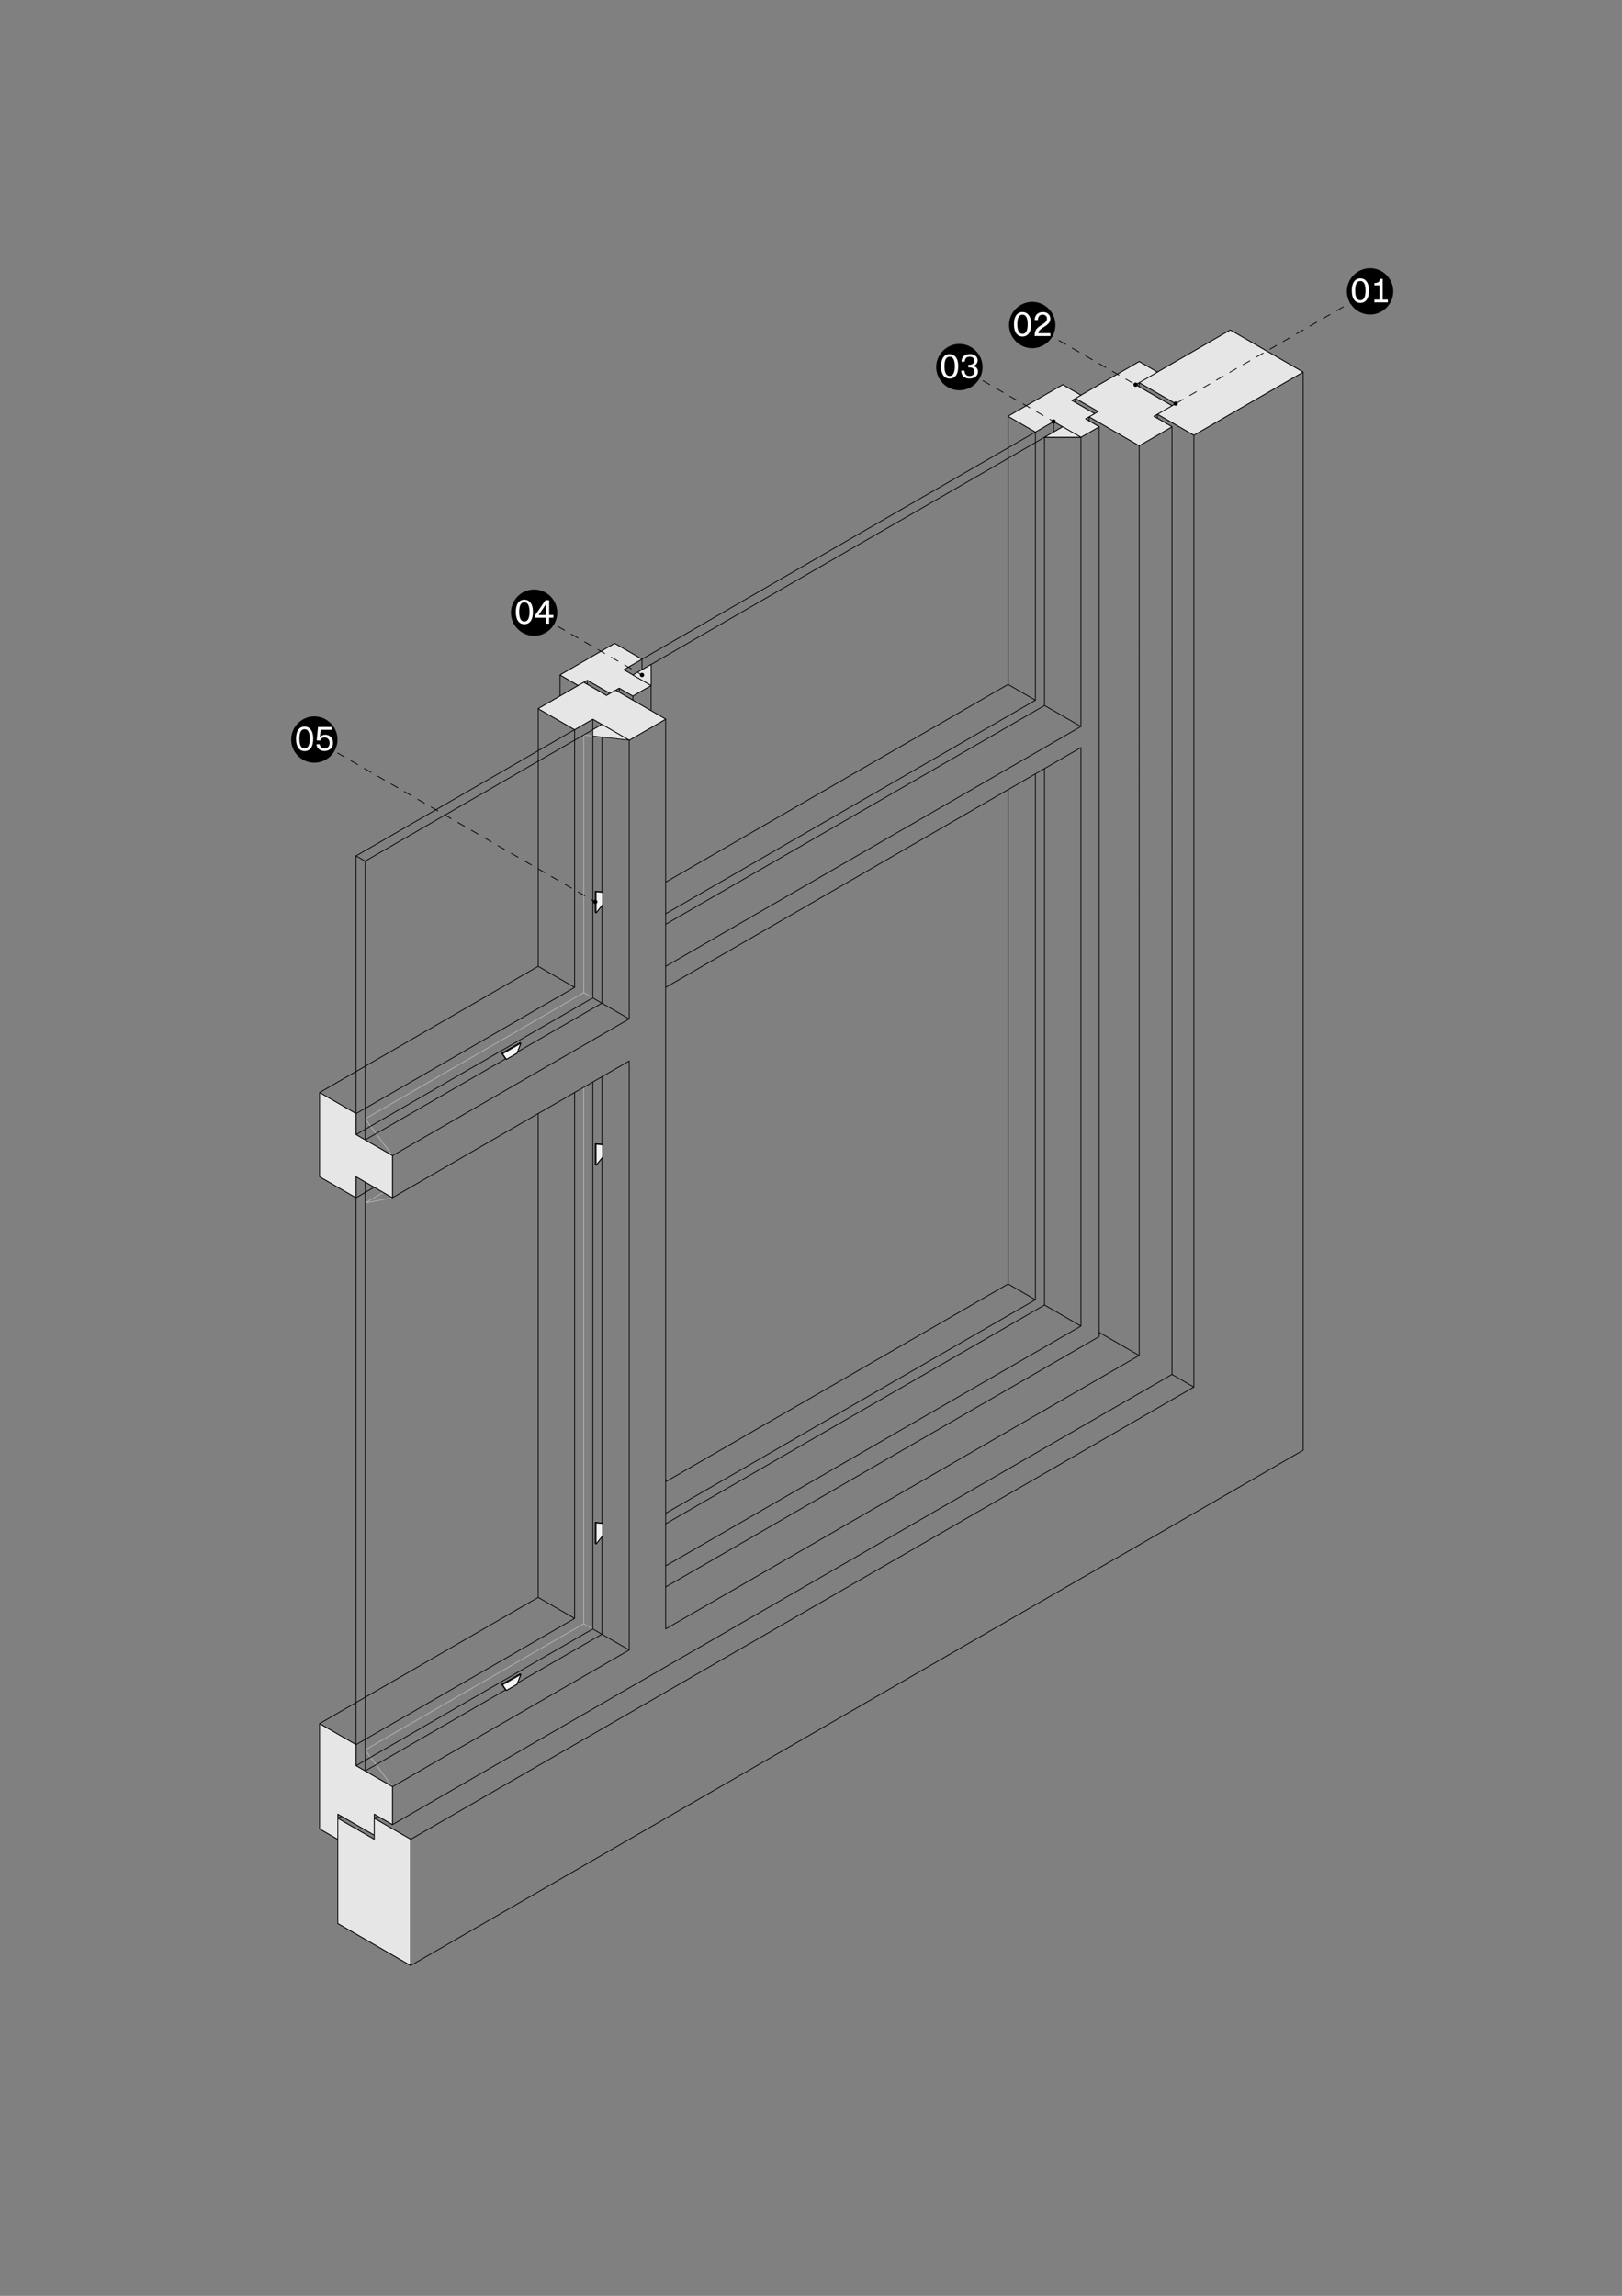 <?xml version="1.0" encoding="UTF-8"?>
<svg xmlns="http://www.w3.org/2000/svg" xmlns:xlink="http://www.w3.org/1999/xlink" id="Ebene_1" version="1.1" viewBox="0 0 595 842">
  <rect x="0" y="0" width="595" height="842" fill="#808080" stroke="none"/>
  <defs>
    <style>
      .st0, .st1, .st2, .st3, .st4, .st5, .st6, .st7 {
        fill: none;
      }

      .st8 {
        fill: #fff;
      }

      .st8, .st9, .st10, .st11 {
        fill-rule: evenodd;
      }

      .st1 {
        stroke-dashoffset: 1.3px;
      }

      .st1, .st2, .st3, .st4, .st5, .st6 {
        stroke: #000;
      }

      .st1, .st2, .st3, .st4, .st5, .st6, .st7 {
        stroke-linecap: round;
        stroke-linejoin: round;
      }

      .st1, .st2, .st3, .st4, .st6, .st7 {
        stroke-width: .29px;
      }

      .st1, .st2, .st3, .st6 {
        stroke-dasharray: 2.83 2.83;
      }

      .st2 {
        stroke-dashoffset: 1.45px;
      }

      .st3 {
        stroke-dashoffset: 1.24px;
      }

      .st9 {
        fill: #e6e6e6;
      }

      .st10 {
        fill: #f3f3f3;
      }

      .st5 {
        stroke-width: .14px;
      }

      .st12 {
        clip-path: url(#clippath-1);
      }

      .st13 {
        clip-path: url(#clippath-2);
      }

      .st7 {
        stroke: #b3b3b3;
      }

      .st14 {
        clip-path: url(#clippath);
      }
    </style>
    <clipPath id="clippath">
      <rect class="st0" width="595" height="842"></rect>
    </clipPath>
    <clipPath id="clippath-1">
      <rect class="st0" width="595.2" height="841.68"></rect>
    </clipPath>
    <clipPath id="clippath-2">
      <rect class="st0" x="22.75" y="26.54" width="549.77" height="788.81"></rect>
    </clipPath>
  </defs>
  <g class="st14">
    <g class="st12">
      <polyline class="st10" points="220.8 327.1 218.36 326.88 218.36 334.6 218.69 334.79 221.14 331.75 221.14 327.3 220.8 327.1"></polyline>
      <polygon class="st4" points="220.8 327.1 218.36 326.88 218.36 334.6 218.69 334.79 221.14 331.75 221.14 327.3 220.8 327.1"></polygon>
      <polyline class="st10" points="190.74 382.44 184.06 386.3 185.47 388.31 185.8 388.5 189.66 386.27 191.07 382.63 190.74 382.44"></polyline>
      <polygon class="st4" points="190.74 382.44 184.06 386.3 185.47 388.31 185.8 388.5 189.66 386.27 191.07 382.63 190.74 382.44"></polygon>
      <polyline class="st10" points="220.8 419.68 218.36 419.46 218.36 427.18 218.69 427.37 221.14 424.33 221.14 419.88 220.8 419.68"></polyline>
      <polygon class="st4" points="220.8 419.68 218.36 419.46 218.36 427.18 218.69 427.37 221.14 424.33 221.14 419.88 220.8 419.68"></polygon>
      <polyline class="st10" points="218.36 566.05 218.69 566.24 221.14 563.2 221.14 558.74 220.8 558.55 218.36 558.33 218.36 566.05"></polyline>
      <polygon class="st4" points="218.36 566.05 218.69 566.24 221.14 563.2 221.14 558.74 220.8 558.55 218.36 558.33 218.36 566.05"></polygon>
      <polyline class="st10" points="191.07 614.08 190.74 613.89 184.06 617.75 185.47 619.75 185.8 619.95 189.66 617.72 191.07 614.08"></polyline>
      <polygon class="st4" points="191.07 614.08 190.74 613.89 184.06 617.75 185.47 619.75 185.8 619.95 189.66 617.72 191.07 614.08"></polygon>
      <g class="st13">
        <path class="st7" d="M214.12,364.05l3.34,1.93M214.12,595.5l3.34,1.93M143.97,423.84l-10.02-13.5,80.18-46.29v-94.51l16.7,1.93M140.63,437.34l-6.68,3.86,10.02-1.93M214.12,398.76v196.73l-80.18,46.29,10.02,13.5"></path>
        <path class="st4" d="M424.58,153.43v-1.54l13.36,7.72M429.93,148.8l-13.36-7.71,34.74-20.06,26.73,15.43M403.2,488.64l14.7,8.49M399.53,154.39v-1.54M399.53,152.85l18.37,10.61M394.52,147.64v-1.54M394.52,146.1l8.35,4.82-4.68,2.7,5.01,2.89M424.58,136.46l-6.68-3.86-24.72,14.27,8.35,4.82M386.5,154.59l10.02,5.79M386.5,158.44v-3.86M383.16,258.74v-98.37h13.36M383.16,478.61l13.36,7.72M379.82,476.69v-192.87M369.8,152.66l20.04-11.57,6.68,3.86M369.8,251.02l10.02,5.79M244.19,335.12l135.63-78.31v-98.37l-10.02-5.79v98.36l-125.61,72.52M244.19,338.97l138.97-80.23,13.36,7.71M244.19,354.4l152.33-87.95M244.19,362.12l152.33-87.95v212.16M244.19,543.42l125.61-72.52M244.19,554.99l135.63-78.31-10.02-5.79v-181.3M244.19,558.85l138.97-80.24v-196.73M244.19,574.28l152.33-87.95M244.19,582l159.01-91.81V156.52l-6.68,3.86v106.08M238.84,243.69v16.97M232.16,247.55l157.68-91.04M232.16,255.27v1.54M227.15,253.92v-1.54M225.81,253.14l18.37,10.61M221.14,327.3v4.45M221.14,424.33v-4.45M221.14,558.74v4.45M220.8,327.1l.33.19M220.8,419.68l.33.19M220.8,558.55l.33.19M217.46,365.98l13.36,7.72M217.46,597.42l13.36,7.71M215.46,251.02v-1.54M214.12,250.25l8.35,4.82,4.68-2.7,5.01,2.89,6.68-3.86-10.02-5.79M205.44,247.55l6.68,3.86M205.44,255.27v-7.71l20.04-11.57,10.02,5.79v3.86M197.42,259.9l13.36,7.71v94.51M197.42,585.85v-177.44M185.8,388.5l3.86-2.23M185.8,619.95l3.86-2.23M185.47,388.31l.33.19M185.47,619.75l.33.19M150.65,674.57l287.3-165.87M150.65,720.86l327.39-189.01V136.46l-40.09,23.14v349.1l-8.02-4.63M143.97,439.27v-15.43M143.97,669.17l285.96-165.1V156.52M130.6,416.12l13.36,7.71,86.86-50.15v-102.22l13.36-7.72v333.67l173.71-100.3V163.46l12.03-6.94-6.68-3.86,8.02-4.63-13.36-7.72v1.54M130.6,416.12v-102.22l86.86-50.15v102.22l-86.86,50.15M130.6,647.57v-216.02l13.36,7.71,86.86-50.15v216.02l-86.86,50.15M125.26,666.09l-1.34.77,13.36,7.71v-9.26l6.68,3.86v-13.89l-13.36-7.72,86.86-50.15v-200.59M137.29,673.03l-13.36-7.71v40.12l26.73,15.43v-46.29l-13.36-7.71,1.34-.77M117.24,400.69l80.18-46.29M137.29,435.41l-6.68,3.86-13.36-7.71v-30.86l13.36,7.72,80.18-46.29-13.36-7.72v-94.51l18.04-10.42,8.35,4.82M210.78,400.69v192.87l-80.18,46.29-13.36-7.72,80.18-46.29,13.36,7.71M117.24,632.14v38.58l6.68,3.86"></path>
        <path class="st4" d="M228.82,245.62l157.68-91.04M220.8,419.68v-24.78M220.8,558.55v-133.81M217.46,263.75l13.36,7.72M189.85,385.77l30.95-17.87v-35.74M189.85,617.22l30.95-17.87v-35.74M185.47,388.31l-51.52,29.75v-102.22M185.47,619.75l-51.52,29.75v-216.02M130.6,313.9l3.34,1.93,86.86-50.15v61.42"></path>
        <path class="st4" d="M218.69,334.79v-7.72M218.69,419.66l2.45.22M218.69,427.37l2.45-3.04M218.69,566.24v-7.71M218.36,326.88l.33.19,2.45.22M220.8,327.1l-2.45-.22v7.71l.33.19,2.45-3.04M218.36,419.46v7.71l.33.19v-7.71l-.33-.19,2.45.22M218.36,558.33l.33.19,2.45.22M220.8,558.55l-2.45-.22v7.71l.33.19,2.45-3.04M189.66,617.72l1.41-3.64M189.66,386.27l1.41-3.64M184.39,386.49l1.41,2.01M184.39,617.94l1.41,2.01M184.06,386.3l6.68-3.86.33.19-6.68,3.86-.33-.19,1.41,2.01M184.06,617.75l6.68-3.86.33.19-6.68,3.86-.33-.19,1.41,2.01"></path>
      </g>
      <polyline class="st9" points="431.26 148.03 424.58 151.89 437.94 159.6 478.03 136.46 451.31 121.03 417.9 140.31 431.26 148.03"></polyline>
      <polygon class="st4" points="431.26 148.03 424.58 151.89 437.94 159.6 478.03 136.46 451.31 121.03 417.9 140.31 431.26 148.03"></polygon>
      <polyline class="st9" points="429.93 148.8 416.57 141.09 424.58 136.46 417.9 132.6 394.52 146.1 402.87 150.92 399.53 152.85 417.9 163.46 429.93 156.52 423.25 152.66 429.93 148.8"></polyline>
      <polygon class="st4" points="429.93 148.8 416.57 141.09 424.58 136.46 417.9 132.6 394.52 146.1 402.87 150.92 399.53 152.85 417.9 163.46 429.93 156.52 423.25 152.66 429.93 148.8"></polygon>
      <polyline class="st9" points="403.2 156.52 398.19 153.62 401.53 151.69 393.18 146.87 396.52 144.94 389.84 141.09 369.8 152.66 379.82 158.44 386.5 154.59 396.52 160.37 403.2 156.52"></polyline>
      <polygon class="st4" points="403.2 156.52 398.19 153.62 401.53 151.69 393.18 146.87 396.52 144.94 389.84 141.09 369.8 152.66 379.82 158.44 386.5 154.59 396.52 160.37 403.2 156.52"></polygon>
      <polyline class="st9" points="389.84 156.52 383.16 160.37 396.52 160.37 389.84 156.52"></polyline>
      <polygon class="st4" points="389.84 156.52 383.16 160.37 396.52 160.37 389.84 156.52"></polygon>
      <polyline class="st9" points="232.16 255.27 238.84 251.41 228.82 245.62 235.5 241.77 225.48 235.98 205.44 247.55 212.12 251.41 215.46 249.48 223.81 254.3 227.15 252.37 232.16 255.27"></polyline>
      <polygon class="st4" points="232.16 255.27 238.84 251.41 228.82 245.62 235.5 241.77 225.48 235.98 205.44 247.55 212.12 251.41 215.46 249.48 223.81 254.3 227.15 252.37 232.16 255.27"></polygon>
      <polyline class="st9" points="244.19 263.75 225.81 253.14 222.47 255.07 214.12 250.25 197.42 259.9 210.78 267.61 217.46 263.75 230.82 271.47 244.19 263.75"></polyline>
      <polygon class="st4" points="244.19 263.75 225.81 253.14 222.47 255.07 214.12 250.25 197.42 259.9 210.78 267.61 217.46 263.75 230.82 271.47 244.19 263.75"></polygon>
      <polyline class="st9" points="217.46 269.93 230.82 271.47 220.8 265.68 217.46 267.61 217.46 269.93"></polyline>
      <polygon class="st4" points="217.46 269.93 230.82 271.47 220.8 265.68 217.46 267.61 217.46 269.93"></polygon>
      <polyline class="st9" points="238.84 251.41 238.84 243.69 232.16 247.55 238.84 251.41"></polyline>
      <polygon class="st4" points="238.84 251.41 238.84 243.69 232.16 247.55 238.84 251.41"></polygon>
      <polyline class="st9" points="130.6 431.55 143.97 439.27 143.97 423.84 130.6 416.12 130.6 408.41 117.24 400.69 117.24 431.55 130.6 439.27 130.6 431.55"></polyline>
      <polygon class="st4" points="130.6 431.55 143.97 439.27 143.97 423.84 130.6 416.12 130.6 408.41 117.24 400.69 117.24 431.55 130.6 439.27 130.6 431.55"></polygon>
      <polyline class="st9" points="143.97 655.29 130.6 647.57 130.6 639.86 117.24 632.14 117.24 670.72 123.92 674.57 123.92 665.32 137.29 673.03 137.29 665.32 143.97 669.17 143.97 655.29"></polyline>
      <polygon class="st4" points="143.97 655.29 130.6 647.57 130.6 639.86 117.24 632.14 117.24 670.72 123.92 674.57 123.92 665.32 137.29 673.03 137.29 665.32 143.97 669.17 143.97 655.29"></polygon>
      <polyline class="st9" points="137.29 666.86 137.29 674.57 123.92 666.86 123.92 705.43 150.65 720.86 150.65 674.57 137.29 666.86"></polyline>
      <polygon class="st4" points="137.29 666.86 137.29 674.57 123.92 666.86 123.92 705.43 150.65 720.86 150.65 674.57 137.29 666.86"></polygon>
      <line class="st6" x1="502.58" y1="106.85" x2="431.26" y2="148.03"></line>
      <line class="st4" x1="431.68" y1="147.79" x2="431.26" y2="148.03"></line>
      <polygon class="st5" points="431.88 147.67 431.89 147.71 431.91 147.74 431.92 147.77 431.94 147.8 431.95 147.83 431.95 147.87 431.96 147.9 431.97 147.94 431.97 147.97 431.97 148.01 431.97 148.04 431.97 148.08 431.97 148.11 431.96 148.14 431.96 148.18 431.95 148.21 431.94 148.25 431.93 148.28 431.92 148.31 431.9 148.34 431.88 148.37 431.87 148.4 431.85 148.43 431.83 148.46 431.81 148.49 431.78 148.51 431.76 148.54 431.73 148.56 431.7 148.59 431.68 148.61 431.65 148.63 431.62 148.64 431.59 148.66 431.56 148.68 431.52 148.69 431.49 148.7 431.46 148.71 431.43 148.72 431.39 148.73 431.36 148.73 431.32 148.74 431.29 148.74 431.25 148.74 431.22 148.74 431.18 148.73 431.15 148.73 431.11 148.72 431.08 148.71 431.05 148.7 431.01 148.69 430.98 148.68 430.95 148.67 430.92 148.65 430.89 148.63 430.86 148.61 430.83 148.59 430.8 148.57 430.78 148.55 430.75 148.52 430.73 148.5 430.71 148.47 430.69 148.44 430.67 148.41 430.65 148.38 430.63 148.35 430.62 148.32 430.6 148.29 430.59 148.26 430.58 148.22 430.57 148.19 430.57 148.16 430.56 148.12 430.56 148.09 430.56 148.05 430.56 148.02 430.56 147.98 430.56 147.95 430.56 147.91 430.57 147.88 430.58 147.85 430.59 147.81 430.6 147.78 430.61 147.75 430.63 147.72 430.64 147.68 430.66 147.65 430.68 147.63 430.7 147.6 430.72 147.57 430.75 147.54 430.77 147.52 430.8 147.5 430.82 147.47 430.85 147.45 430.88 147.43 430.91 147.41 430.94 147.4 430.97 147.38 431 147.37 431.04 147.36 431.07 147.35 431.1 147.34 431.14 147.33 431.17 147.33 431.21 147.32 431.24 147.32 431.28 147.32 431.31 147.32 431.34 147.32 431.38 147.33 431.41 147.34 431.45 147.34 431.48 147.35 431.52 147.37 431.55 147.38 431.58 147.39 431.61 147.41 431.64 147.43 431.67 147.45 431.7 147.47 431.72 147.49 431.75 147.51 431.77 147.54 431.8 147.56 431.82 147.59 431.84 147.62 431.86 147.64 431.88 147.67"></polygon>
      <polyline class="st11" points="431.88 147.67 431.89 147.71 431.91 147.74 431.92 147.77 431.94 147.8 431.95 147.83 431.95 147.87 431.96 147.9 431.97 147.94 431.97 147.97 431.97 148.01 431.97 148.04 431.97 148.08 431.97 148.11 431.96 148.14 431.96 148.18 431.95 148.21 431.94 148.25 431.93 148.28 431.92 148.31 431.9 148.34 431.88 148.37 431.87 148.4 431.85 148.43 431.83 148.46 431.81 148.49 431.78 148.51 431.76 148.54 431.73 148.56 431.7 148.59 431.68 148.61 431.65 148.63 431.62 148.64 431.59 148.66 431.56 148.68 431.52 148.69 431.49 148.7 431.46 148.71 431.43 148.72 431.39 148.73 431.36 148.73 431.32 148.74 431.29 148.74 431.25 148.74 431.22 148.74 431.18 148.73 431.15 148.73 431.11 148.72 431.08 148.71 431.05 148.7 431.01 148.69 430.98 148.68 430.95 148.67 430.92 148.65 430.89 148.63 430.86 148.61 430.83 148.59 430.8 148.57 430.78 148.55 430.75 148.52 430.73 148.5 430.71 148.47 430.69 148.44 430.67 148.41 430.65 148.38 430.63 148.35 430.62 148.32 430.6 148.29 430.59 148.26 430.58 148.22 430.57 148.19 430.57 148.16 430.56 148.12 430.56 148.09 430.56 148.05 430.56 148.02 430.56 147.98 430.56 147.95 430.56 147.91 430.57 147.88 430.58 147.85 430.59 147.81 430.6 147.78 430.61 147.75 430.63 147.72 430.64 147.68 430.66 147.65 430.68 147.63 430.7 147.6 430.72 147.57 430.75 147.54 430.77 147.52 430.8 147.5 430.82 147.47 430.85 147.45 430.88 147.43 430.91 147.41 430.94 147.4 430.97 147.38 431 147.37 431.04 147.36 431.07 147.35 431.1 147.34 431.14 147.33 431.17 147.33 431.21 147.32 431.24 147.32 431.28 147.32 431.31 147.32 431.34 147.32 431.38 147.33 431.41 147.34 431.45 147.34 431.48 147.35 431.52 147.37 431.55 147.38 431.58 147.39 431.61 147.41 431.64 147.43 431.67 147.45 431.7 147.47 431.72 147.49 431.75 147.51 431.77 147.54 431.8 147.56 431.82 147.59 431.84 147.62 431.86 147.64 431.88 147.67"></polyline>
      <line class="st6" x1="378.65" y1="119.2" x2="416.57" y2="141.09"></line>
      <line class="st4" x1="416.15" y1="140.85" x2="416.57" y2="141.09"></line>
      <polygon class="st5" points="415.95 140.73 415.97 140.7 415.99 140.67 416.01 140.64 416.03 140.62 416.05 140.59 416.08 140.57 416.11 140.54 416.13 140.52 416.16 140.5 416.19 140.48 416.22 140.47 416.25 140.45 416.28 140.43 416.32 140.42 416.35 140.41 416.38 140.4 416.41 140.39 416.45 140.39 416.48 140.38 416.52 140.38 416.55 140.38 416.59 140.38 416.62 140.38 416.66 140.38 416.69 140.39 416.73 140.39 416.76 140.4 416.79 140.41 416.83 140.43 416.86 140.44 416.89 140.45 416.92 140.47 416.95 140.49 416.98 140.51 417.01 140.53 417.03 140.55 417.06 140.58 417.08 140.6 417.11 140.63 417.13 140.65 417.15 140.68 417.17 140.71 417.18 140.74 417.2 140.77 417.22 140.8 417.23 140.84 417.24 140.87 417.25 140.9 417.26 140.94 417.27 140.97 417.27 141 417.27 141.04 417.28 141.07 417.27 141.11 417.27 141.14 417.27 141.18 417.26 141.21 417.26 141.25 417.25 141.28 417.24 141.31 417.23 141.35 417.21 141.38 417.2 141.41 417.18 141.44 417.16 141.47 417.14 141.5 417.12 141.53 417.1 141.55 417.07 141.58 417.05 141.6 417.02 141.63 417 141.65 416.97 141.67 416.94 141.69 416.91 141.71 416.88 141.72 416.85 141.74 416.82 141.75 416.78 141.76 416.75 141.77 416.71 141.78 416.68 141.79 416.65 141.79 416.61 141.79 416.58 141.8 416.54 141.8 416.51 141.79 416.47 141.79 416.44 141.78 416.4 141.78 416.37 141.77 416.34 141.76 416.3 141.75 416.27 141.73 416.24 141.72 416.21 141.7 416.18 141.68 416.15 141.66 416.12 141.64 416.1 141.62 416.07 141.6 416.05 141.57 416.02 141.55 416 141.52 415.98 141.49 415.96 141.46 415.94 141.43 415.93 141.4 415.92 141.37 415.9 141.34 415.89 141.3 415.88 141.27 415.87 141.24 415.86 141.2 415.86 141.17 415.86 141.13 415.86 141.1 415.86 141.06 415.86 141.03 415.86 140.99 415.87 140.96 415.87 140.92 415.88 140.89 415.89 140.86 415.91 140.83 415.92 140.79 415.93 140.76 415.95 140.73"></polygon>
      <polyline class="st11" points="415.95 140.73 415.97 140.7 415.99 140.67 416.01 140.64 416.03 140.62 416.05 140.59 416.08 140.57 416.11 140.54 416.13 140.52 416.16 140.5 416.19 140.48 416.22 140.47 416.25 140.45 416.28 140.43 416.32 140.42 416.35 140.41 416.38 140.4 416.41 140.39 416.45 140.39 416.48 140.38 416.52 140.38 416.55 140.38 416.59 140.38 416.62 140.38 416.66 140.38 416.69 140.39 416.73 140.39 416.76 140.4 416.79 140.41 416.83 140.43 416.86 140.44 416.89 140.45 416.92 140.47 416.95 140.49 416.98 140.51 417.01 140.53 417.03 140.55 417.06 140.58 417.08 140.6 417.11 140.63 417.13 140.65 417.15 140.68 417.17 140.71 417.18 140.74 417.2 140.77 417.22 140.8 417.23 140.84 417.24 140.87 417.25 140.9 417.26 140.94 417.27 140.97 417.27 141 417.27 141.04 417.28 141.07 417.27 141.11 417.27 141.14 417.27 141.18 417.26 141.21 417.26 141.25 417.25 141.28 417.24 141.31 417.23 141.35 417.21 141.38 417.2 141.41 417.18 141.44 417.16 141.47 417.14 141.5 417.12 141.53 417.1 141.55 417.07 141.58 417.05 141.6 417.02 141.63 417 141.65 416.97 141.67 416.94 141.69 416.91 141.71 416.88 141.72 416.85 141.74 416.82 141.75 416.78 141.76 416.75 141.77 416.71 141.78 416.68 141.79 416.65 141.79 416.61 141.79 416.58 141.8 416.54 141.8 416.51 141.79 416.47 141.79 416.44 141.78 416.4 141.78 416.37 141.77 416.34 141.76 416.3 141.75 416.27 141.73 416.24 141.72 416.21 141.7 416.18 141.68 416.15 141.66 416.12 141.64 416.1 141.62 416.07 141.6 416.05 141.57 416.02 141.55 416 141.52 415.98 141.49 415.96 141.46 415.94 141.43 415.93 141.4 415.92 141.37 415.9 141.34 415.89 141.3 415.88 141.27 415.87 141.24 415.86 141.2 415.86 141.17 415.86 141.13 415.86 141.1 415.86 141.06 415.86 141.03 415.86 140.99 415.87 140.96 415.87 140.92 415.88 140.89 415.89 140.86 415.91 140.83 415.92 140.79 415.93 140.76 415.95 140.73"></polyline>
      <line class="st1" x1="351.93" y1="134.63" x2="386.5" y2="154.59"></line>
      <polygon class="st5" points="385.88 154.23 385.9 154.2 385.92 154.17 385.94 154.15 385.97 154.12 385.99 154.09 386.01 154.07 386.04 154.05 386.07 154.02 386.1 154 386.12 153.98 386.16 153.97 386.19 153.95 386.22 153.94 386.25 153.92 386.28 153.91 386.32 153.9 386.35 153.89 386.38 153.89 386.42 153.88 386.45 153.88 386.49 153.88 386.52 153.88 386.56 153.88 386.59 153.88 386.63 153.89 386.66 153.9 386.7 153.9 386.73 153.91 386.76 153.93 386.79 153.94 386.82 153.96 386.85 153.97 386.88 153.99 386.91 154.01 386.94 154.03 386.97 154.05 386.99 154.08 387.02 154.1 387.04 154.13 387.06 154.15 387.08 154.18 387.1 154.21 387.12 154.24 387.14 154.27 387.15 154.3 387.16 154.34 387.18 154.37 387.18 154.4 387.19 154.44 387.2 154.47 387.2 154.51 387.21 154.54 387.21 154.58 387.21 154.61 387.21 154.64 387.2 154.68 387.2 154.71 387.19 154.75 387.18 154.78 387.17 154.82 387.16 154.85 387.15 154.88 387.13 154.91 387.12 154.94 387.1 154.97 387.08 155 387.06 155.03 387.03 155.05 387.01 155.08 386.99 155.11 386.96 155.13 386.93 155.15 386.9 155.17 386.88 155.19 386.84 155.21 386.81 155.22 386.78 155.24 386.75 155.25 386.72 155.26 386.68 155.27 386.65 155.28 386.62 155.29 386.58 155.29 386.55 155.3 386.51 155.3 386.48 155.3 386.44 155.29 386.41 155.29 386.37 155.29 386.34 155.28 386.3 155.27 386.27 155.26 386.24 155.25 386.21 155.23 386.17 155.22 386.15 155.2 386.11 155.18 386.09 155.16 386.06 155.14 386.03 155.12 386.01 155.1 385.98 155.07 385.96 155.05 385.94 155.02 385.92 154.99 385.9 154.96 385.88 154.93 385.86 154.9 385.85 154.87 385.84 154.84 385.82 154.8 385.81 154.77 385.8 154.74 385.8 154.7 385.8 154.67 385.79 154.63 385.79 154.6 385.79 154.56 385.79 154.53 385.8 154.49 385.8 154.46 385.81 154.43 385.82 154.39 385.83 154.36 385.84 154.33 385.85 154.29 385.87 154.26 385.88 154.23"></polygon>
      <polyline class="st11" points="385.88 154.23 385.9 154.2 385.92 154.17 385.94 154.15 385.97 154.12 385.99 154.09 386.01 154.07 386.04 154.05 386.07 154.02 386.1 154 386.12 153.98 386.16 153.97 386.19 153.95 386.22 153.94 386.25 153.92 386.28 153.91 386.32 153.9 386.35 153.89 386.38 153.89 386.42 153.88 386.45 153.88 386.49 153.88 386.52 153.88 386.56 153.88 386.59 153.88 386.63 153.89 386.66 153.9 386.7 153.9 386.73 153.91 386.76 153.93 386.79 153.94 386.82 153.96 386.85 153.97 386.88 153.99 386.91 154.01 386.94 154.03 386.97 154.05 386.99 154.08 387.02 154.1 387.04 154.13 387.06 154.15 387.08 154.18 387.1 154.21 387.12 154.24 387.14 154.27 387.15 154.3 387.16 154.34 387.18 154.37 387.18 154.4 387.19 154.44 387.2 154.47 387.2 154.51 387.21 154.54 387.21 154.58 387.21 154.61 387.21 154.64 387.2 154.68 387.2 154.71 387.19 154.75 387.18 154.78 387.17 154.82 387.16 154.85 387.15 154.88 387.13 154.91 387.12 154.94 387.1 154.97 387.08 155 387.06 155.03 387.03 155.05 387.01 155.08 386.99 155.11 386.96 155.13 386.93 155.15 386.9 155.17 386.88 155.19 386.84 155.21 386.81 155.22 386.78 155.24 386.75 155.25 386.72 155.26 386.68 155.27 386.65 155.28 386.62 155.29 386.58 155.29 386.55 155.3 386.51 155.3 386.48 155.3 386.44 155.29 386.41 155.29 386.37 155.29 386.34 155.28 386.3 155.27 386.27 155.26 386.24 155.25 386.21 155.23 386.17 155.22 386.15 155.2 386.11 155.18 386.09 155.16 386.06 155.14 386.03 155.12 386.01 155.1 385.98 155.07 385.96 155.05 385.94 155.02 385.92 154.99 385.9 154.96 385.88 154.93 385.86 154.9 385.85 154.87 385.84 154.84 385.82 154.8 385.81 154.77 385.8 154.74 385.8 154.7 385.8 154.67 385.79 154.63 385.79 154.6 385.79 154.56 385.79 154.53 385.8 154.49 385.8 154.46 385.81 154.43 385.82 154.39 385.83 154.36 385.84 154.33 385.85 154.29 385.87 154.26 385.88 154.23"></polyline>
      <line class="st2" x1="115.3" y1="271.24" x2="218.36" y2="330.74"></line>
      <polygon class="st5" points="217.74 330.39 217.76 330.36 217.78 330.33 217.8 330.3 217.82 330.27 217.85 330.25 217.87 330.22 217.9 330.2 217.93 330.18 217.95 330.16 217.98 330.14 218.01 330.12 218.04 330.11 218.07 330.09 218.11 330.08 218.14 330.07 218.17 330.06 218.21 330.05 218.24 330.04 218.28 330.04 218.31 330.03 218.35 330.03 218.38 330.03 218.42 330.03 218.45 330.04 218.48 330.04 218.52 330.05 218.55 330.06 218.59 330.07 218.62 330.08 218.65 330.1 218.68 330.11 218.71 330.13 218.74 330.15 218.77 330.17 218.8 330.19 218.83 330.21 218.85 330.23 218.87 330.26 218.9 330.28 218.92 330.31 218.94 330.34 218.96 330.37 218.98 330.4 218.99 330.43 219.01 330.46 219.02 330.49 219.03 330.53 219.04 330.56 219.05 330.59 219.06 330.63 219.06 330.66 219.07 330.7 219.07 330.73 219.07 330.77 219.06 330.8 219.06 330.84 219.06 330.87 219.05 330.9 219.04 330.94 219.03 330.97 219.02 331 219 331.03 218.99 331.07 218.97 331.1 218.95 331.13 218.93 331.15 218.91 331.18 218.89 331.21 218.87 331.24 218.84 331.26 218.82 331.28 218.79 331.31 218.76 331.32 218.73 331.34 218.7 331.36 218.67 331.38 218.64 331.39 218.61 331.41 218.57 331.42 218.54 331.43 218.51 331.44 218.47 331.44 218.44 331.45 218.4 331.45 218.37 331.45 218.33 331.45 218.3 331.45 218.26 331.44 218.23 331.44 218.2 331.43 218.16 331.43 218.13 331.41 218.1 331.4 218.06 331.39 218.03 331.37 218 331.36 217.97 331.34 217.94 331.32 217.92 331.3 217.89 331.28 217.86 331.25 217.84 331.23 217.82 331.2 217.79 331.17 217.77 331.14 217.75 331.12 217.74 331.09 217.72 331.06 217.71 331.02 217.69 330.99 217.68 330.96 217.67 330.93 217.66 330.89 217.66 330.86 217.65 330.82 217.65 330.79 217.65 330.75 217.65 330.72 217.65 330.68 217.65 330.65 217.66 330.61 217.67 330.58 217.67 330.55 217.69 330.51 217.7 330.48 217.71 330.45 217.73 330.42 217.74 330.39"></polygon>
      <polyline class="st11" points="217.74 330.39 217.76 330.36 217.78 330.33 217.8 330.3 217.82 330.27 217.85 330.25 217.87 330.22 217.9 330.2 217.93 330.18 217.95 330.16 217.98 330.14 218.01 330.12 218.04 330.11 218.07 330.09 218.11 330.08 218.14 330.07 218.17 330.06 218.21 330.05 218.24 330.04 218.28 330.04 218.31 330.03 218.35 330.03 218.38 330.03 218.42 330.03 218.45 330.04 218.48 330.04 218.52 330.05 218.55 330.06 218.59 330.07 218.62 330.08 218.65 330.1 218.68 330.11 218.71 330.13 218.74 330.15 218.77 330.17 218.8 330.19 218.83 330.21 218.85 330.23 218.87 330.26 218.9 330.28 218.92 330.31 218.94 330.34 218.96 330.37 218.98 330.4 218.99 330.43 219.01 330.46 219.02 330.49 219.03 330.53 219.04 330.56 219.05 330.59 219.06 330.63 219.06 330.66 219.07 330.7 219.07 330.73 219.07 330.77 219.06 330.8 219.06 330.84 219.06 330.87 219.05 330.9 219.04 330.94 219.03 330.97 219.02 331 219 331.03 218.99 331.07 218.97 331.1 218.95 331.13 218.93 331.15 218.91 331.18 218.89 331.21 218.87 331.24 218.84 331.26 218.82 331.28 218.79 331.31 218.76 331.32 218.73 331.34 218.7 331.36 218.67 331.38 218.64 331.39 218.61 331.41 218.57 331.42 218.54 331.43 218.51 331.44 218.47 331.44 218.44 331.45 218.4 331.45 218.37 331.45 218.33 331.45 218.3 331.45 218.26 331.44 218.23 331.44 218.2 331.43 218.16 331.43 218.13 331.41 218.1 331.4 218.06 331.39 218.03 331.37 218 331.36 217.97 331.34 217.94 331.32 217.92 331.3 217.89 331.28 217.86 331.25 217.84 331.23 217.82 331.2 217.79 331.17 217.77 331.14 217.75 331.12 217.74 331.09 217.72 331.06 217.71 331.02 217.69 330.99 217.68 330.96 217.67 330.93 217.66 330.89 217.66 330.86 217.65 330.82 217.65 330.79 217.65 330.75 217.65 330.72 217.65 330.68 217.65 330.65 217.66 330.61 217.67 330.58 217.67 330.55 217.69 330.51 217.7 330.48 217.71 330.45 217.73 330.42 217.74 330.39"></polyline>
      <line class="st3" x1="195.92" y1="224.7" x2="235.5" y2="247.55"></line>
      <polygon class="st5" points="234.89 247.2 234.91 247.17 234.92 247.14 234.95 247.11 234.97 247.08 234.99 247.06 235.02 247.03 235.04 247.01 235.07 246.99 235.1 246.97 235.13 246.95 235.16 246.93 235.19 246.91 235.22 246.9 235.25 246.89 235.28 246.88 235.32 246.87 235.35 246.86 235.39 246.85 235.42 246.85 235.46 246.84 235.49 246.84 235.52 246.84 235.56 246.84 235.59 246.85 235.63 246.85 235.66 246.86 235.7 246.87 235.73 246.88 235.76 246.89 235.79 246.9 235.83 246.92 235.86 246.94 235.89 246.96 235.91 246.97 235.94 247 235.97 247.02 236 247.04 236.02 247.07 236.04 247.09 236.06 247.12 236.09 247.15 236.1 247.18 236.12 247.21 236.14 247.24 236.15 247.27 236.17 247.3 236.18 247.33 236.19 247.37 236.2 247.4 236.2 247.44 236.21 247.47 236.21 247.5 236.21 247.54 236.21 247.57 236.21 247.61 236.21 247.64 236.2 247.68 236.19 247.71 236.18 247.75 236.17 247.78 236.16 247.81 236.15 247.85 236.13 247.88 236.12 247.91 236.1 247.94 236.08 247.97 236.06 247.99 236.03 248.02 236.01 248.04 235.99 248.07 235.96 248.09 235.93 248.11 235.91 248.14 235.88 248.16 235.85 248.17 235.82 248.19 235.78 248.2 235.75 248.22 235.72 248.23 235.69 248.24 235.65 248.25 235.62 248.25 235.58 248.26 235.55 248.26 235.51 248.26 235.48 248.26 235.44 248.26 235.41 248.26 235.37 248.25 235.34 248.24 235.31 248.23 235.27 248.22 235.24 248.21 235.21 248.2 235.18 248.18 235.15 248.17 235.12 248.15 235.09 248.13 235.06 248.11 235.03 248.09 235.01 248.06 234.98 248.04 234.96 248.01 234.94 247.98 234.92 247.96 234.9 247.93 234.88 247.9 234.86 247.86 234.85 247.83 234.84 247.8 234.83 247.77 234.82 247.74 234.81 247.7 234.8 247.67 234.8 247.63 234.79 247.6 234.79 247.56 234.79 247.53 234.79 247.49 234.8 247.46 234.8 247.43 234.81 247.39 234.82 247.36 234.83 247.32 234.84 247.29 234.86 247.26 234.87 247.23 234.89 247.2"></polygon>
      <polyline class="st11" points="234.89 247.2 234.91 247.17 234.92 247.14 234.95 247.11 234.97 247.08 234.99 247.06 235.02 247.03 235.04 247.01 235.07 246.99 235.1 246.97 235.13 246.95 235.16 246.93 235.19 246.91 235.22 246.9 235.25 246.89 235.28 246.88 235.32 246.87 235.35 246.86 235.39 246.85 235.42 246.85 235.46 246.84 235.49 246.84 235.52 246.84 235.56 246.84 235.59 246.85 235.63 246.85 235.66 246.86 235.7 246.87 235.73 246.88 235.76 246.89 235.79 246.9 235.83 246.92 235.86 246.94 235.89 246.96 235.91 246.97 235.94 247 235.97 247.02 236 247.04 236.02 247.07 236.04 247.09 236.06 247.12 236.09 247.15 236.1 247.18 236.12 247.21 236.14 247.24 236.15 247.27 236.17 247.3 236.18 247.33 236.19 247.37 236.2 247.4 236.2 247.44 236.21 247.47 236.21 247.5 236.21 247.54 236.21 247.57 236.21 247.61 236.21 247.64 236.2 247.68 236.19 247.71 236.18 247.75 236.17 247.78 236.16 247.81 236.15 247.85 236.13 247.88 236.12 247.91 236.1 247.94 236.08 247.97 236.06 247.99 236.03 248.02 236.01 248.04 235.99 248.07 235.96 248.09 235.93 248.11 235.91 248.14 235.88 248.16 235.85 248.17 235.82 248.19 235.78 248.2 235.75 248.22 235.72 248.23 235.69 248.24 235.65 248.25 235.62 248.25 235.58 248.26 235.55 248.26 235.51 248.26 235.48 248.26 235.44 248.26 235.41 248.26 235.37 248.25 235.34 248.24 235.31 248.23 235.27 248.22 235.24 248.21 235.21 248.2 235.18 248.18 235.15 248.17 235.12 248.15 235.09 248.13 235.06 248.11 235.03 248.09 235.01 248.06 234.98 248.04 234.96 248.01 234.94 247.98 234.92 247.96 234.9 247.93 234.88 247.9 234.86 247.86 234.85 247.83 234.84 247.8 234.83 247.77 234.82 247.74 234.81 247.7 234.8 247.67 234.8 247.63 234.79 247.6 234.79 247.56 234.79 247.53 234.79 247.49 234.8 247.46 234.8 247.43 234.81 247.39 234.82 247.36 234.83 247.32 234.84 247.29 234.86 247.26 234.87 247.23 234.89 247.2"></polyline>
      <path class="st11" d="M204.42,224.7c0-4.67-3.84-8.5-8.5-8.5s-8.5,3.84-8.5,8.5,3.84,8.5,8.5,8.5,8.5-3.84,8.5-8.5"></path>
      <path class="st8" d="M192.35,220.89c.64,0,1.12.3,1.43.9.31.6.47,1.48.47,2.62s-.16,1.99-.47,2.61c-.31.62-.79.93-1.43.93s-1.13-.31-1.44-.93c-.31-.62-.46-1.49-.46-2.61s.16-2.02.46-2.62c.31-.6.79-.9,1.44-.9M192.35,219.93c-.97,0-1.74.39-2.3,1.16-.56.77-.84,1.88-.84,3.33s.28,2.56.84,3.34c.56.77,1.33,1.16,2.3,1.16s1.74-.38,2.3-1.13c.56-.76.85-1.88.85-3.36s-.28-2.56-.85-3.33c-.56-.77-1.33-1.16-2.3-1.16"></path>
      <path class="st8" d="M199.49,222.76c.16-.25.31-.47.43-.66.13-.19.26-.41.4-.66h.08c-.02.33-.03.73-.03,1.23,0,.49,0,.89-.02,1.19v1.7h-2.77l1.92-2.8M203,225.55h-1.55v-5.43h-1.35l-3.77,5.47v.96h3.94v2.18h1.17v-2.18h1.55v-1"></path>
      <path class="st11" d="M123.81,271.24c0-4.67-3.84-8.5-8.5-8.5s-8.5,3.84-8.5,8.5,3.84,8.5,8.5,8.5,8.5-3.84,8.5-8.5"></path>
      <path class="st8" d="M111.74,267.43c.64,0,1.12.3,1.43.9.31.6.47,1.48.47,2.62s-.16,1.99-.47,2.61c-.31.62-.79.93-1.43.93s-1.13-.31-1.44-.93c-.31-.62-.46-1.49-.46-2.61s.15-2.02.46-2.62c.31-.6.79-.9,1.44-.9M111.74,266.48c-.97,0-1.74.39-2.3,1.16-.56.77-.84,1.88-.84,3.33s.28,2.56.84,3.34c.56.78,1.33,1.16,2.3,1.16s1.74-.38,2.3-1.14c.56-.76.85-1.88.85-3.36s-.28-2.56-.85-3.33c-.56-.77-1.33-1.16-2.3-1.16"></path>
      <path class="st8" d="M116.18,271.54l1.23.11c.12-.38.33-.68.62-.89.29-.21.65-.31,1.07-.31.54,0,.97.19,1.31.57.34.38.51.87.51,1.46s-.17,1.11-.51,1.47c-.34.36-.79.54-1.35.54-.49,0-.89-.14-1.21-.41-.32-.27-.51-.65-.57-1.12h-1.21c.11.76.43,1.37.96,1.81.53.45,1.21.67,2.04.67.9,0,1.64-.29,2.22-.86.58-.57.87-1.3.87-2.18s-.27-1.55-.8-2.1c-.53-.55-1.21-.83-2.03-.83-.43,0-.79.07-1.09.22-.3.14-.6.37-.9.69l.29-2.73h3.99v-1.01h-4.96l-.48,4.88"></path>
      <path class="st11" d="M387.16,119.2c0-4.67-3.84-8.5-8.51-8.5s-8.5,3.84-8.5,8.5,3.84,8.5,8.5,8.5,8.51-3.84,8.51-8.5"></path>
      <path class="st8" d="M375.09,115.39c.64,0,1.12.3,1.43.9.31.6.47,1.48.47,2.62s-.16,1.99-.47,2.61c-.31.62-.79.93-1.43.93s-1.13-.31-1.44-.93c-.31-.62-.47-1.49-.47-2.61s.16-2.02.47-2.62c.31-.6.79-.9,1.44-.9M375.09,114.43c-.97,0-1.74.39-2.3,1.16s-.84,1.88-.84,3.33.28,2.56.84,3.34c.56.77,1.32,1.16,2.3,1.16s1.74-.38,2.3-1.13c.57-.76.85-1.88.85-3.36s-.28-2.56-.85-3.33c-.56-.77-1.33-1.16-2.3-1.16"></path>
      <path class="st8" d="M385.32,123.23v-1.02h-4.46c.03-.25.09-.46.18-.63.09-.17.19-.32.33-.47.16-.18.34-.34.54-.5.2-.16.56-.4,1.09-.72.83-.52,1.42-1,1.77-1.45.35-.45.52-.96.52-1.52,0-.72-.24-1.31-.73-1.78-.49-.47-1.14-.7-1.98-.7-.89,0-1.61.25-2.17.76-.56.51-.85,1.23-.87,2.16h1.18c.03-.65.19-1.14.48-1.47.3-.33.72-.5,1.26-.5.48,0,.86.13,1.16.38.29.25.44.61.44,1.08,0,.43-.14.82-.43,1.15-.29.33-.78.71-1.49,1.14-.52.31-.93.6-1.22.85-.29.25-.52.48-.7.7-.22.26-.38.59-.5.98-.12.39-.18.79-.18,1.2v.37h5.77"></path>
      <path class="st11" d="M360.43,134.63c0-4.67-3.84-8.5-8.5-8.5s-8.5,3.84-8.5,8.5,3.84,8.5,8.5,8.5,8.5-3.84,8.5-8.5"></path>
      <path class="st8" d="M348.36,130.82c.64,0,1.12.3,1.43.9.31.6.47,1.48.47,2.62s-.16,1.99-.47,2.61c-.31.62-.79.93-1.43.93s-1.13-.31-1.44-.93c-.31-.62-.47-1.49-.47-2.61s.16-2.02.47-2.62c.31-.6.79-.9,1.44-.9M348.36,129.86c-.97,0-1.74.39-2.3,1.16-.56.77-.84,1.88-.84,3.33s.28,2.56.84,3.34c.56.77,1.33,1.16,2.3,1.16s1.74-.38,2.3-1.13c.56-.76.85-1.88.85-3.36s-.28-2.56-.85-3.33c-.57-.77-1.33-1.16-2.3-1.16"></path>
      <path class="st8" d="M352.6,135.93c0,.88.27,1.59.81,2.12.54.53,1.28.79,2.22.79s1.64-.23,2.23-.7c.59-.47.89-1.06.89-1.8,0-.54-.14-.99-.43-1.35-.29-.36-.71-.61-1.26-.74v-.06c.46-.11.84-.36,1.13-.74.29-.38.44-.8.44-1.27,0-.69-.26-1.25-.79-1.68-.52-.43-1.21-.65-2.06-.65-.93,0-1.66.24-2.21.73-.54.48-.84,1.17-.87,2.06h1.2c.02-.59.18-1.04.5-1.35.31-.32.75-.47,1.3-.47.52,0,.93.13,1.24.4.31.26.47.62.47,1.08s-.17.84-.5,1.1c-.33.26-.81.39-1.42.39h-.29v.97h.42c.59,0,1.05.13,1.38.4s.51.64.51,1.12-.17.85-.52,1.16c-.34.3-.78.46-1.31.46-.58,0-1.03-.17-1.37-.52-.33-.35-.5-.82-.5-1.43h-1.22"></path>
      <path class="st11" d="M511.09,106.85c0-4.67-3.84-8.5-8.51-8.5s-8.5,3.84-8.5,8.5,3.84,8.5,8.5,8.5,8.51-3.84,8.51-8.5"></path>
      <path class="st8" d="M499.02,103.05c.64,0,1.12.3,1.43.9.31.6.47,1.48.47,2.62s-.16,1.99-.47,2.61c-.31.62-.79.93-1.43.93s-1.13-.31-1.44-.93c-.31-.62-.46-1.49-.46-2.61s.15-2.02.46-2.62c.31-.6.79-.9,1.44-.9M499.02,102.09c-.97,0-1.74.39-2.3,1.16-.56.77-.84,1.88-.84,3.33s.28,2.56.84,3.34c.56.77,1.32,1.16,2.3,1.16s1.74-.38,2.3-1.13c.56-.76.85-1.88.85-3.36s-.28-2.56-.85-3.33c-.56-.77-1.33-1.16-2.3-1.16"></path>
      <path class="st8" d="M504.17,110.88h4.93v-1.02h-1.89v-7.6h-.97c-.06.54-.24.92-.55,1.15-.3.23-.81.36-1.52.4v.82h1.89v5.23h-1.89v1.02"></path>
    </g>
  </g>
</svg>
